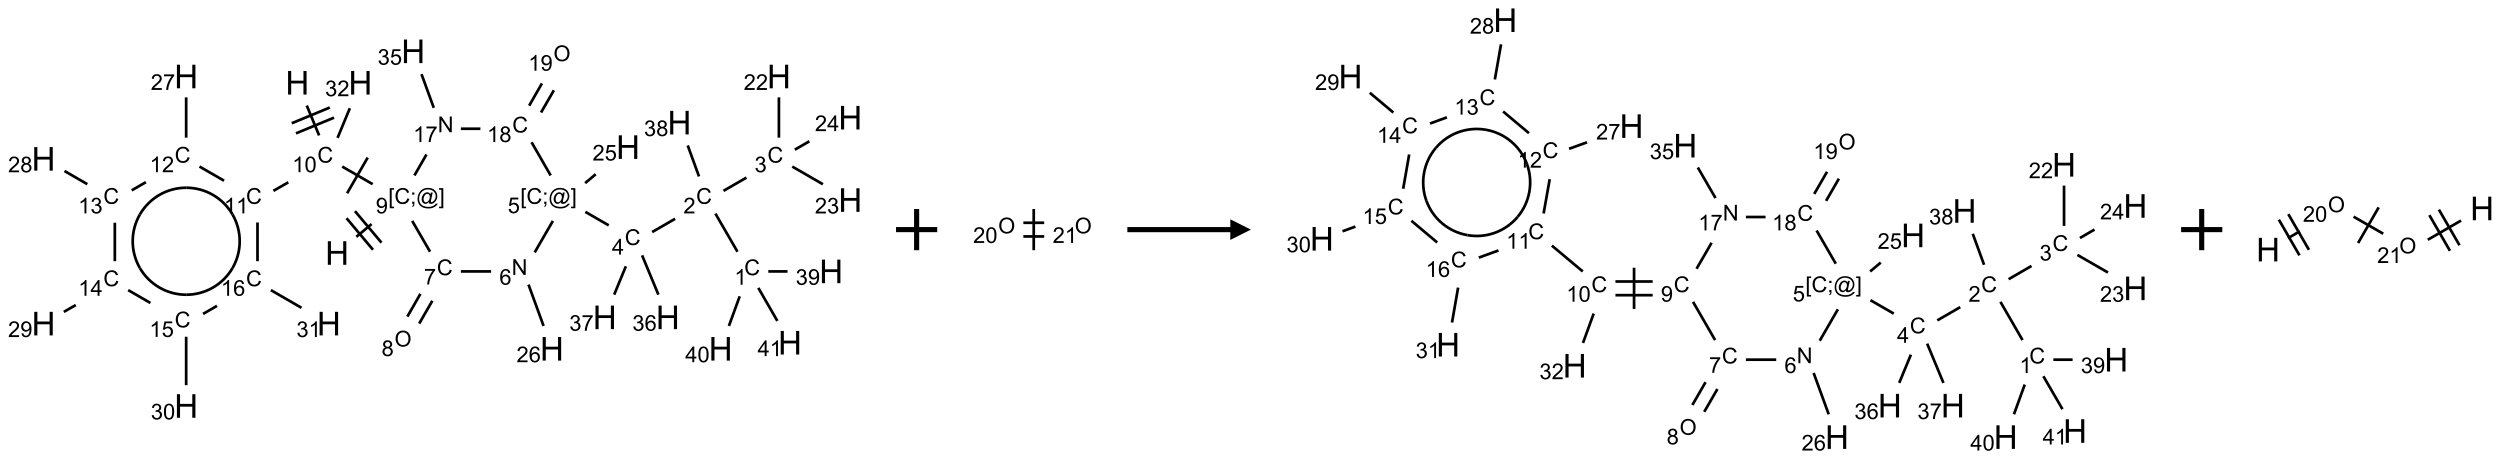 <?xml version="1.0" encoding="UTF-8"?>
<svg xmlns="http://www.w3.org/2000/svg" xmlns:xlink="http://www.w3.org/1999/xlink" width="1214" height="223" viewBox="0 0 1214 223">
<defs>
<g>
<g id="glyph-0-0">
<path d="M 2 0 L 2 -10 L 10 -10 L 10 0 Z M 2.25 -0.25 L 9.75 -0.25 L 9.75 -9.75 L 2.25 -9.75 Z M 2.25 -0.25 "/>
</g>
<g id="glyph-0-1">
<path d="M 1.281 0 L 1.281 -11.453 L 2.797 -11.453 L 2.797 -6.75 L 8.75 -6.75 L 8.75 -11.453 L 10.266 -11.453 L 10.266 0 L 8.75 0 L 8.75 -5.398 L 2.797 -5.398 L 2.797 0 Z M 1.281 0 "/>
</g>
<g id="glyph-1-0">
<path d="M 1.332 0 L 1.332 -6.668 L 6.668 -6.668 L 6.668 0 Z M 1.5 -0.168 L 6.5 -0.168 L 6.5 -6.5 L 1.5 -6.5 Z M 1.5 -0.168 "/>
</g>
<g id="glyph-1-1">
<path d="M 0.723 2.121 L 0.723 -7.637 L 2.793 -7.637 L 2.793 -6.859 L 1.66 -6.859 L 1.66 1.344 L 2.793 1.344 L 2.793 2.121 Z M 0.723 2.121 "/>
</g>
<g id="glyph-1-2">
<path d="M 6.27 -2.676 L 7.281 -2.422 C 7.07 -1.594 6.688 -0.961 6.137 -0.523 C 5.586 -0.086 4.914 0.129 4.121 0.129 C 3.297 0.129 2.629 -0.039 2.113 -0.371 C 1.598 -0.707 1.203 -1.191 0.934 -1.828 C 0.664 -2.465 0.531 -3.145 0.531 -3.875 C 0.531 -4.672 0.684 -5.363 0.988 -5.957 C 1.293 -6.547 1.723 -6.996 2.285 -7.305 C 2.844 -7.613 3.461 -7.766 4.137 -7.766 C 4.898 -7.766 5.543 -7.57 6.062 -7.184 C 6.582 -6.793 6.945 -6.246 7.152 -5.543 L 6.156 -5.309 C 5.98 -5.863 5.723 -6.266 5.387 -6.52 C 5.051 -6.773 4.625 -6.902 4.113 -6.902 C 3.527 -6.902 3.039 -6.762 2.645 -6.48 C 2.25 -6.199 1.973 -5.82 1.812 -5.348 C 1.652 -4.871 1.574 -4.383 1.574 -3.879 C 1.574 -3.23 1.668 -2.664 1.855 -2.18 C 2.047 -1.695 2.34 -1.332 2.738 -1.094 C 3.137 -0.855 3.57 -0.734 4.035 -0.734 C 4.602 -0.734 5.082 -0.898 5.473 -1.223 C 5.867 -1.551 6.133 -2.035 6.27 -2.676 Z M 6.27 -2.676 "/>
</g>
<g id="glyph-1-3">
<path d="M 0.949 -4.465 L 0.949 -5.531 L 2.016 -5.531 L 2.016 -4.465 Z M 0.949 0 L 0.949 -1.066 L 2.016 -1.066 L 2.016 0 C 2.016 0.391 1.945 0.711 1.809 0.949 C 1.668 1.191 1.449 1.379 1.145 1.512 L 0.887 1.109 C 1.082 1.023 1.23 0.895 1.324 0.727 C 1.418 0.559 1.469 0.316 1.48 0 Z M 0.949 0 "/>
</g>
<g id="glyph-1-4">
<path d="M 6.047 -0.848 C 5.82 -0.59 5.57 -0.379 5.289 -0.223 C 5.008 -0.062 4.73 0.016 4.449 0.016 C 4.141 0.016 3.84 -0.074 3.547 -0.254 C 3.254 -0.434 3.02 -0.715 2.836 -1.09 C 2.652 -1.465 2.562 -1.875 2.562 -2.324 C 2.562 -2.875 2.703 -3.43 2.988 -3.98 C 3.27 -4.535 3.621 -4.953 4.043 -5.23 C 4.461 -5.508 4.871 -5.645 5.266 -5.645 C 5.566 -5.645 5.855 -5.566 6.129 -5.41 C 6.402 -5.25 6.641 -5.012 6.84 -4.688 L 7.016 -5.496 L 7.949 -5.496 L 7.199 -2 C 7.094 -1.516 7.043 -1.246 7.043 -1.191 C 7.043 -1.098 7.078 -1.02 7.148 -0.949 C 7.219 -0.883 7.305 -0.848 7.406 -0.848 C 7.59 -0.848 7.832 -0.953 8.129 -1.168 C 8.527 -1.445 8.84 -1.816 9.07 -2.285 C 9.301 -2.75 9.418 -3.234 9.418 -3.73 C 9.418 -4.309 9.27 -4.852 8.973 -5.355 C 8.676 -5.859 8.23 -6.262 7.645 -6.562 C 7.055 -6.863 6.406 -7.016 5.691 -7.016 C 4.879 -7.016 4.137 -6.824 3.465 -6.445 C 2.793 -6.066 2.273 -5.52 1.902 -4.809 C 1.535 -4.098 1.348 -3.34 1.348 -2.527 C 1.348 -1.676 1.535 -0.941 1.902 -0.328 C 2.273 0.285 2.809 0.742 3.508 1.035 C 4.207 1.328 4.984 1.473 5.832 1.473 C 6.742 1.473 7.504 1.32 8.121 1.016 C 8.734 0.711 9.195 0.34 9.5 -0.098 L 10.441 -0.098 C 10.266 0.266 9.961 0.637 9.531 1.016 C 9.102 1.395 8.59 1.695 7.996 1.914 C 7.402 2.133 6.688 2.246 5.848 2.246 C 5.078 2.246 4.367 2.145 3.715 1.949 C 3.066 1.75 2.512 1.453 2.051 1.055 C 1.594 0.656 1.25 0.199 1.016 -0.316 C 0.723 -0.973 0.578 -1.684 0.578 -2.441 C 0.578 -3.289 0.75 -4.098 1.098 -4.863 C 1.523 -5.805 2.125 -6.527 2.902 -7.027 C 3.684 -7.527 4.629 -7.777 5.738 -7.777 C 6.602 -7.777 7.375 -7.602 8.059 -7.246 C 8.746 -6.895 9.285 -6.371 9.684 -5.672 C 10.02 -5.07 10.188 -4.418 10.188 -3.715 C 10.188 -2.707 9.832 -1.812 9.125 -1.031 C 8.492 -0.328 7.801 0.02 7.051 0.02 C 6.812 0.02 6.617 -0.016 6.473 -0.09 C 6.324 -0.16 6.215 -0.266 6.145 -0.402 C 6.102 -0.488 6.066 -0.637 6.047 -0.848 Z M 3.527 -2.262 C 3.527 -1.785 3.641 -1.414 3.863 -1.152 C 4.09 -0.887 4.348 -0.754 4.641 -0.754 C 4.836 -0.754 5.039 -0.812 5.254 -0.93 C 5.469 -1.047 5.676 -1.219 5.871 -1.449 C 6.066 -1.676 6.23 -1.969 6.355 -2.32 C 6.48 -2.672 6.543 -3.027 6.543 -3.379 C 6.543 -3.852 6.426 -4.219 6.191 -4.48 C 5.957 -4.738 5.672 -4.871 5.332 -4.871 C 5.109 -4.871 4.902 -4.812 4.707 -4.699 C 4.512 -4.586 4.32 -4.406 4.137 -4.156 C 3.953 -3.906 3.805 -3.602 3.691 -3.246 C 3.582 -2.887 3.527 -2.559 3.527 -2.262 Z M 3.527 -2.262 "/>
</g>
<g id="glyph-1-5">
<path d="M 2.27 2.121 L 0.203 2.121 L 0.203 1.344 L 1.332 1.344 L 1.332 -6.859 L 0.203 -6.859 L 0.203 -7.637 L 2.27 -7.637 Z M 2.27 2.121 "/>
</g>
<g id="glyph-1-6">
<path d="M 0.582 -1.766 L 1.484 -1.848 C 1.562 -1.426 1.707 -1.117 1.922 -0.926 C 2.137 -0.734 2.414 -0.641 2.75 -0.641 C 3.039 -0.641 3.289 -0.707 3.508 -0.84 C 3.727 -0.973 3.902 -1.148 4.043 -1.367 C 4.18 -1.586 4.297 -1.887 4.391 -2.262 C 4.484 -2.637 4.531 -3.016 4.531 -3.406 C 4.531 -3.449 4.531 -3.512 4.527 -3.594 C 4.34 -3.297 4.082 -3.055 3.758 -2.867 C 3.434 -2.68 3.082 -2.59 2.703 -2.59 C 2.07 -2.59 1.535 -2.816 1.098 -3.277 C 0.66 -3.734 0.441 -4.34 0.441 -5.09 C 0.441 -5.863 0.672 -6.484 1.129 -6.957 C 1.586 -7.43 2.156 -7.668 2.844 -7.668 C 3.34 -7.668 3.793 -7.531 4.207 -7.266 C 4.617 -7 4.93 -6.617 5.145 -6.121 C 5.355 -5.629 5.465 -4.91 5.465 -3.973 C 5.465 -2.996 5.359 -2.223 5.145 -1.645 C 4.934 -1.066 4.617 -0.625 4.199 -0.324 C 3.781 -0.02 3.293 0.129 2.73 0.129 C 2.133 0.129 1.645 -0.035 1.266 -0.367 C 0.887 -0.699 0.66 -1.164 0.582 -1.766 Z M 4.422 -5.137 C 4.422 -5.676 4.277 -6.102 3.992 -6.418 C 3.707 -6.734 3.359 -6.891 2.957 -6.891 C 2.543 -6.891 2.18 -6.719 1.871 -6.379 C 1.562 -6.039 1.406 -5.598 1.406 -5.059 C 1.406 -4.57 1.555 -4.176 1.848 -3.871 C 2.141 -3.566 2.5 -3.418 2.934 -3.418 C 3.367 -3.418 3.723 -3.57 4.004 -3.871 C 4.281 -4.176 4.422 -4.598 4.422 -5.137 Z M 4.422 -5.137 "/>
</g>
<g id="glyph-1-7">
<path d="M 3.973 0 L 3.035 0 L 3.035 -5.973 C 2.809 -5.758 2.516 -5.543 2.148 -5.328 C 1.781 -5.113 1.453 -4.953 1.16 -4.844 L 1.16 -5.75 C 1.684 -5.996 2.145 -6.297 2.535 -6.645 C 2.93 -6.996 3.207 -7.336 3.371 -7.668 L 3.973 -7.668 Z M 3.973 0 "/>
</g>
<g id="glyph-1-8">
<path d="M 0.441 -3.766 C 0.441 -4.668 0.535 -5.395 0.723 -5.945 C 0.906 -6.496 1.184 -6.922 1.551 -7.219 C 1.918 -7.516 2.375 -7.668 2.934 -7.668 C 3.344 -7.668 3.703 -7.586 4.012 -7.418 C 4.32 -7.254 4.574 -7.016 4.777 -6.707 C 4.977 -6.395 5.137 -6.016 5.25 -5.57 C 5.363 -5.125 5.422 -4.523 5.422 -3.766 C 5.422 -2.871 5.328 -2.148 5.145 -1.598 C 4.961 -1.047 4.688 -0.621 4.32 -0.32 C 3.953 -0.02 3.492 0.129 2.934 0.129 C 2.195 0.129 1.617 -0.133 1.199 -0.66 C 0.695 -1.297 0.441 -2.332 0.441 -3.766 Z M 1.406 -3.766 C 1.406 -2.512 1.555 -1.68 1.848 -1.262 C 2.141 -0.848 2.5 -0.641 2.934 -0.641 C 3.363 -0.641 3.727 -0.848 4.02 -1.266 C 4.312 -1.684 4.457 -2.516 4.457 -3.766 C 4.457 -5.023 4.312 -5.859 4.02 -6.27 C 3.727 -6.684 3.359 -6.891 2.922 -6.891 C 2.492 -6.891 2.148 -6.707 1.891 -6.344 C 1.566 -5.879 1.406 -5.02 1.406 -3.766 Z M 1.406 -3.766 "/>
</g>
<g id="glyph-1-9">
<path d="M 5.371 -0.902 L 5.371 0 L 0.324 0 C 0.316 -0.227 0.352 -0.441 0.434 -0.652 C 0.562 -0.996 0.766 -1.332 1.051 -1.668 C 1.332 -2 1.742 -2.387 2.277 -2.824 C 3.105 -3.504 3.668 -4.043 3.957 -4.441 C 4.25 -4.84 4.395 -5.215 4.395 -5.566 C 4.395 -5.938 4.262 -6.254 3.996 -6.508 C 3.73 -6.762 3.387 -6.891 2.957 -6.891 C 2.508 -6.891 2.145 -6.754 1.875 -6.484 C 1.605 -6.215 1.469 -5.84 1.465 -5.359 L 0.5 -5.457 C 0.566 -6.176 0.812 -6.727 1.246 -7.102 C 1.676 -7.477 2.254 -7.668 2.98 -7.668 C 3.711 -7.668 4.293 -7.465 4.719 -7.059 C 5.145 -6.652 5.359 -6.148 5.359 -5.547 C 5.359 -5.242 5.297 -4.941 5.172 -4.645 C 5.047 -4.352 4.84 -4.039 4.551 -3.715 C 4.262 -3.387 3.777 -2.938 3.105 -2.371 C 2.543 -1.898 2.18 -1.578 2.02 -1.41 C 1.859 -1.242 1.73 -1.07 1.625 -0.902 Z M 5.371 -0.902 "/>
</g>
<g id="glyph-1-10">
<path d="M 0.504 -6.637 L 0.504 -7.535 L 5.449 -7.535 L 5.449 -6.809 C 4.961 -6.289 4.48 -5.602 4.004 -4.746 C 3.527 -3.887 3.156 -3.004 2.895 -2.098 C 2.707 -1.461 2.59 -0.762 2.535 0 L 1.574 0 C 1.582 -0.602 1.703 -1.328 1.926 -2.176 C 2.152 -3.027 2.477 -3.848 2.898 -4.637 C 3.32 -5.426 3.77 -6.094 4.246 -6.637 Z M 0.504 -6.637 "/>
</g>
<g id="glyph-1-11">
<path d="M 0.449 -2.016 L 1.387 -2.141 C 1.492 -1.609 1.676 -1.227 1.934 -0.992 C 2.191 -0.758 2.508 -0.641 2.879 -0.641 C 3.32 -0.641 3.695 -0.793 3.996 -1.098 C 4.301 -1.402 4.453 -1.781 4.453 -2.234 C 4.453 -2.664 4.312 -3.02 4.031 -3.301 C 3.75 -3.578 3.391 -3.719 2.957 -3.719 C 2.781 -3.719 2.562 -3.684 2.297 -3.613 L 2.402 -4.438 C 2.465 -4.43 2.516 -4.426 2.551 -4.426 C 2.949 -4.426 3.312 -4.531 3.629 -4.738 C 3.949 -4.949 4.109 -5.27 4.109 -5.703 C 4.109 -6.047 3.992 -6.332 3.762 -6.559 C 3.527 -6.785 3.227 -6.895 2.859 -6.895 C 2.496 -6.895 2.191 -6.781 1.949 -6.551 C 1.707 -6.324 1.547 -5.98 1.48 -5.52 L 0.543 -5.688 C 0.656 -6.316 0.918 -6.805 1.324 -7.148 C 1.73 -7.492 2.234 -7.668 2.84 -7.668 C 3.254 -7.668 3.641 -7.578 3.988 -7.398 C 4.34 -7.219 4.609 -6.977 4.793 -6.668 C 4.98 -6.359 5.074 -6.031 5.074 -5.684 C 5.074 -5.352 4.984 -5.051 4.809 -4.781 C 4.629 -4.512 4.367 -4.297 4.02 -4.137 C 4.473 -4.031 4.824 -3.816 5.074 -3.488 C 5.324 -3.16 5.449 -2.75 5.449 -2.254 C 5.449 -1.59 5.203 -1.023 4.719 -0.559 C 4.234 -0.098 3.617 0.137 2.875 0.137 C 2.203 0.137 1.648 -0.062 1.207 -0.465 C 0.762 -0.863 0.512 -1.379 0.449 -2.016 Z M 0.449 -2.016 "/>
</g>
<g id="glyph-1-12">
<path d="M 1.887 -4.141 C 1.496 -4.281 1.207 -4.484 1.02 -4.75 C 0.832 -5.016 0.738 -5.328 0.738 -5.699 C 0.738 -6.254 0.938 -6.719 1.34 -7.098 C 1.738 -7.477 2.27 -7.668 2.934 -7.668 C 3.598 -7.668 4.137 -7.473 4.543 -7.086 C 4.949 -6.699 5.152 -6.227 5.152 -5.672 C 5.152 -5.316 5.059 -5.008 4.871 -4.746 C 4.688 -4.484 4.406 -4.281 4.027 -4.141 C 4.496 -3.988 4.852 -3.742 5.098 -3.402 C 5.34 -3.062 5.465 -2.656 5.465 -2.184 C 5.465 -1.531 5.234 -0.98 4.77 -0.535 C 4.309 -0.09 3.703 0.129 2.949 0.129 C 2.195 0.129 1.586 -0.094 1.125 -0.539 C 0.664 -0.984 0.434 -1.543 0.434 -2.207 C 0.434 -2.703 0.559 -3.121 0.809 -3.457 C 1.062 -3.793 1.422 -4.02 1.887 -4.141 Z M 1.699 -5.73 C 1.699 -5.367 1.812 -5.074 2.047 -4.844 C 2.281 -4.613 2.582 -4.5 2.953 -4.5 C 3.312 -4.5 3.609 -4.613 3.84 -4.84 C 4.07 -5.066 4.188 -5.348 4.188 -5.676 C 4.188 -6.02 4.07 -6.309 3.832 -6.543 C 3.594 -6.777 3.297 -6.895 2.941 -6.895 C 2.586 -6.895 2.289 -6.781 2.051 -6.551 C 1.816 -6.324 1.699 -6.047 1.699 -5.73 Z M 1.395 -2.203 C 1.395 -1.938 1.461 -1.676 1.586 -1.426 C 1.711 -1.176 1.902 -0.984 2.152 -0.848 C 2.402 -0.711 2.672 -0.641 2.957 -0.641 C 3.406 -0.641 3.777 -0.785 4.066 -1.074 C 4.359 -1.363 4.504 -1.727 4.504 -2.172 C 4.504 -2.625 4.355 -2.996 4.055 -3.293 C 3.754 -3.586 3.379 -3.734 2.926 -3.734 C 2.484 -3.734 2.121 -3.59 1.832 -3.297 C 1.543 -3.004 1.395 -2.641 1.395 -2.203 Z M 1.395 -2.203 "/>
</g>
<g id="glyph-1-13">
<path d="M 3.449 0 L 3.449 -1.828 L 0.137 -1.828 L 0.137 -2.688 L 3.621 -7.637 L 4.387 -7.637 L 4.387 -2.688 L 5.418 -2.688 L 5.418 -1.828 L 4.387 -1.828 L 4.387 0 Z M 3.449 -2.688 L 3.449 -6.129 L 1.059 -2.688 Z M 3.449 -2.688 "/>
</g>
<g id="glyph-1-14">
<path d="M 0.441 -2 L 1.426 -2.082 C 1.5 -1.605 1.668 -1.242 1.934 -1.004 C 2.199 -0.762 2.52 -0.641 2.895 -0.641 C 3.348 -0.641 3.73 -0.812 4.043 -1.152 C 4.355 -1.492 4.512 -1.941 4.512 -2.504 C 4.512 -3.039 4.359 -3.461 4.059 -3.77 C 3.758 -4.078 3.367 -4.234 2.879 -4.234 C 2.578 -4.234 2.305 -4.164 2.062 -4.027 C 1.82 -3.891 1.629 -3.715 1.488 -3.496 L 0.609 -3.609 L 1.348 -7.531 L 5.145 -7.531 L 5.145 -6.637 L 2.098 -6.637 L 1.688 -4.582 C 2.145 -4.902 2.625 -5.062 3.129 -5.062 C 3.797 -5.062 4.359 -4.832 4.816 -4.371 C 5.277 -3.91 5.504 -3.312 5.504 -2.59 C 5.504 -1.898 5.305 -1.301 4.902 -0.797 C 4.41 -0.18 3.742 0.129 2.895 0.129 C 2.199 0.129 1.633 -0.062 1.195 -0.453 C 0.758 -0.844 0.504 -1.359 0.441 -2 Z M 0.441 -2 "/>
</g>
<g id="glyph-1-15">
<path d="M 5.309 -5.766 L 4.375 -5.691 C 4.293 -6.059 4.172 -6.328 4.02 -6.496 C 3.766 -6.762 3.453 -6.895 3.082 -6.895 C 2.785 -6.895 2.523 -6.812 2.297 -6.645 C 2 -6.43 1.77 -6.117 1.598 -5.703 C 1.43 -5.289 1.34 -4.703 1.332 -3.938 C 1.559 -4.281 1.836 -4.535 2.16 -4.703 C 2.488 -4.871 2.828 -4.953 3.188 -4.953 C 3.812 -4.953 4.344 -4.723 4.785 -4.262 C 5.223 -3.801 5.441 -3.207 5.441 -2.48 C 5.441 -2 5.34 -1.555 5.133 -1.145 C 4.926 -0.73 4.641 -0.418 4.281 -0.199 C 3.922 0.02 3.512 0.129 3.051 0.129 C 2.27 0.129 1.633 -0.156 1.141 -0.73 C 0.648 -1.305 0.402 -2.254 0.402 -3.574 C 0.402 -5.051 0.672 -6.121 1.219 -6.793 C 1.695 -7.375 2.336 -7.668 3.141 -7.668 C 3.742 -7.668 4.234 -7.5 4.617 -7.16 C 5 -6.824 5.23 -6.359 5.309 -5.766 Z M 1.48 -2.473 C 1.48 -2.152 1.547 -1.844 1.684 -1.547 C 1.82 -1.25 2.016 -1.027 2.262 -0.871 C 2.508 -0.719 2.766 -0.641 3.035 -0.641 C 3.434 -0.641 3.773 -0.801 4.059 -1.121 C 4.344 -1.441 4.484 -1.875 4.484 -2.422 C 4.484 -2.949 4.344 -3.367 4.062 -3.668 C 3.781 -3.973 3.426 -4.125 3 -4.125 C 2.578 -4.125 2.219 -3.973 1.922 -3.668 C 1.625 -3.363 1.48 -2.969 1.48 -2.473 Z M 1.48 -2.473 "/>
</g>
<g id="glyph-1-16">
<path d="M 0.516 -3.719 C 0.516 -4.984 0.855 -5.977 1.535 -6.695 C 2.215 -7.414 3.094 -7.77 4.172 -7.77 C 4.875 -7.77 5.512 -7.602 6.078 -7.266 C 6.645 -6.93 7.074 -6.461 7.371 -5.855 C 7.668 -5.254 7.816 -4.57 7.816 -3.809 C 7.816 -3.035 7.66 -2.34 7.348 -1.73 C 7.035 -1.117 6.594 -0.656 6.02 -0.34 C 5.449 -0.027 4.828 0.129 4.168 0.129 C 3.449 0.129 2.805 -0.043 2.238 -0.391 C 1.672 -0.738 1.246 -1.211 0.953 -1.812 C 0.66 -2.414 0.516 -3.047 0.516 -3.719 Z M 1.559 -3.703 C 1.559 -2.781 1.805 -2.059 2.301 -1.527 C 2.793 -1 3.414 -0.734 4.16 -0.734 C 4.922 -0.734 5.547 -1 6.039 -1.535 C 6.531 -2.07 6.777 -2.828 6.777 -3.812 C 6.777 -4.434 6.672 -4.977 6.461 -5.441 C 6.25 -5.902 5.945 -6.262 5.539 -6.52 C 5.133 -6.773 4.68 -6.902 4.176 -6.902 C 3.461 -6.902 2.848 -6.656 2.332 -6.164 C 1.816 -5.672 1.559 -4.852 1.559 -3.703 Z M 1.559 -3.703 "/>
</g>
<g id="glyph-1-17">
<path d="M 0.812 0 L 0.812 -7.637 L 1.848 -7.637 L 5.859 -1.641 L 5.859 -7.637 L 6.828 -7.637 L 6.828 0 L 5.793 0 L 1.781 -6 L 1.781 0 Z M 0.812 0 "/>
</g>
</g>
</defs>
<path fill="none" stroke-width="0.033" stroke-linecap="butt" stroke-linejoin="miter" stroke="rgb(0%, 0%, 0%)" stroke-opacity="1" stroke-miterlimit="10" d="M 3.798 2.252 L 3.983 2.097 " transform="matrix(40, 0, 0, 40, 21.121, 24.92)"/>
<path fill="none" stroke-width="0.033" stroke-linecap="butt" stroke-linejoin="miter" stroke="rgb(0%, 0%, 0%)" stroke-opacity="1" stroke-miterlimit="10" d="M 4.103 2.323 L 3.781 1.94 " transform="matrix(40, 0, 0, 40, 21.121, 24.92)"/>
<path fill="none" stroke-width="0.033" stroke-linecap="butt" stroke-linejoin="miter" stroke="rgb(0%, 0%, 0%)" stroke-opacity="1" stroke-miterlimit="10" d="M 4 2.409 L 3.679 2.026 " transform="matrix(40, 0, 0, 40, 21.121, 24.92)"/>
<path fill="none" stroke-width="0.033" stroke-linecap="butt" stroke-linejoin="miter" stroke="rgb(0%, 0%, 0%)" stroke-opacity="1" stroke-miterlimit="10" d="M 3.996 1.613 L 3.626 1.399 " transform="matrix(40, 0, 0, 40, 21.121, 24.92)"/>
<path fill="none" stroke-width="0.033" stroke-linecap="butt" stroke-linejoin="miter" stroke="rgb(0%, 0%, 0%)" stroke-opacity="1" stroke-miterlimit="10" d="M 3.936 1.29 L 3.686 1.723 " transform="matrix(40, 0, 0, 40, 21.121, 24.92)"/>
<path fill="none" stroke-width="0.033" stroke-linecap="butt" stroke-linejoin="miter" stroke="rgb(0%, 0%, 0%)" stroke-opacity="1" stroke-miterlimit="10" d="M 3.346 1.021 L 3.196 0.658 " transform="matrix(40, 0, 0, 40, 21.121, 24.92)"/>
<path fill="none" stroke-width="0.033" stroke-linecap="butt" stroke-linejoin="miter" stroke="rgb(0%, 0%, 0%)" stroke-opacity="1" stroke-miterlimit="10" d="M 3.476 0.682 L 3.014 0.873 " transform="matrix(40, 0, 0, 40, 21.121, 24.92)"/>
<path fill="none" stroke-width="0.033" stroke-linecap="butt" stroke-linejoin="miter" stroke="rgb(0%, 0%, 0%)" stroke-opacity="1" stroke-miterlimit="10" d="M 3.527 0.805 L 3.065 0.996 " transform="matrix(40, 0, 0, 40, 21.121, 24.92)"/>
<path fill="none" stroke-width="0.033" stroke-linecap="butt" stroke-linejoin="miter" stroke="rgb(0%, 0%, 0%)" stroke-opacity="1" stroke-miterlimit="10" d="M 2.972 1.59 L 2.791 1.694 " transform="matrix(40, 0, 0, 40, 21.121, 24.92)"/>
<path fill="none" stroke-width="0.033" stroke-linecap="butt" stroke-linejoin="miter" stroke="rgb(0%, 0%, 0%)" stroke-opacity="1" stroke-miterlimit="10" d="M 2.192 1.571 L 1.894 1.399 " transform="matrix(40, 0, 0, 40, 21.121, 24.92)"/>
<path fill="none" stroke-width="0.033" stroke-linecap="butt" stroke-linejoin="miter" stroke="rgb(0%, 0%, 0%)" stroke-opacity="1" stroke-miterlimit="10" d="M 1.732 1.048 L 1.732 0.559 " transform="matrix(40, 0, 0, 40, 21.121, 24.92)"/>
<path fill="none" stroke-width="0.033" stroke-linecap="butt" stroke-linejoin="miter" stroke="rgb(0%, 0%, 0%)" stroke-opacity="1" stroke-miterlimit="10" d="M 1.243 1.588 L 1.071 1.688 " transform="matrix(40, 0, 0, 40, 21.121, 24.92)"/>
<path fill="none" stroke-width="0.033" stroke-linecap="butt" stroke-linejoin="miter" stroke="rgb(0%, 0%, 0%)" stroke-opacity="1" stroke-miterlimit="10" d="M 0.532 1.613 L 0.255 1.453 " transform="matrix(40, 0, 0, 40, 21.121, 24.92)"/>
<path fill="none" stroke-width="0.033" stroke-linecap="butt" stroke-linejoin="miter" stroke="rgb(0%, 0%, 0%)" stroke-opacity="1" stroke-miterlimit="10" d="M 0.866 2.081 L 0.866 2.548 " transform="matrix(40, 0, 0, 40, 21.121, 24.92)"/>
<path fill="none" stroke-width="0.033" stroke-linecap="butt" stroke-linejoin="miter" stroke="rgb(0%, 0%, 0%)" stroke-opacity="1" stroke-miterlimit="10" d="M 0.392 3.08 L 0.247 3.163 " transform="matrix(40, 0, 0, 40, 21.121, 24.92)"/>
<path fill="none" stroke-width="0.033" stroke-linecap="butt" stroke-linejoin="miter" stroke="rgb(0%, 0%, 0%)" stroke-opacity="1" stroke-miterlimit="10" d="M 1.028 2.899 L 1.298 3.055 " transform="matrix(40, 0, 0, 40, 21.121, 24.92)"/>
<path fill="none" stroke-width="0.033" stroke-linecap="butt" stroke-linejoin="miter" stroke="rgb(0%, 0%, 0%)" stroke-opacity="1" stroke-miterlimit="10" d="M 1.732 3.465 L 1.732 4.053 " transform="matrix(40, 0, 0, 40, 21.121, 24.92)"/>
<path fill="none" stroke-width="0.033" stroke-linecap="butt" stroke-linejoin="miter" stroke="rgb(0%, 0%, 0%)" stroke-opacity="1" stroke-miterlimit="10" d="M 1.937 3.188 L 2.106 3.09 " transform="matrix(40, 0, 0, 40, 21.121, 24.92)"/>
<path fill="none" stroke-width="0.033" stroke-linecap="butt" stroke-linejoin="miter" stroke="rgb(0%, 0%, 0%)" stroke-opacity="1" stroke-miterlimit="10" d="M 2.598 2.548 L 2.598 2.078 " transform="matrix(40, 0, 0, 40, 21.121, 24.92)"/>
<path fill="none" stroke-width="0.033" stroke-linecap="butt" stroke-linejoin="miter" stroke="rgb(0%, 0%, 0%)" stroke-opacity="1" stroke-miterlimit="10" d="M 2.76 2.899 L 3.132 3.114 " transform="matrix(40, 0, 0, 40, 21.121, 24.92)"/>
<path fill="none" stroke-width="0.033" stroke-linecap="butt" stroke-linejoin="miter" stroke="rgb(0%, 0%, 0%)" stroke-opacity="1" stroke-miterlimit="10" d="M 3.57 1.051 L 3.719 0.691 " transform="matrix(40, 0, 0, 40, 21.121, 24.92)"/>
<path fill="none" stroke-width="0.033" stroke-linecap="butt" stroke-linejoin="miter" stroke="rgb(0%, 0%, 0%)" stroke-opacity="1" stroke-miterlimit="10" d="M 4.476 2.059 L 4.693 2.433 " transform="matrix(40, 0, 0, 40, 21.121, 24.92)"/>
<path fill="none" stroke-width="0.033" stroke-linecap="butt" stroke-linejoin="miter" stroke="rgb(0%, 0%, 0%)" stroke-opacity="1" stroke-miterlimit="10" d="M 4.576 2.944 L 4.417 3.221 " transform="matrix(40, 0, 0, 40, 21.121, 24.92)"/>
<path fill="none" stroke-width="0.033" stroke-linecap="butt" stroke-linejoin="miter" stroke="rgb(0%, 0%, 0%)" stroke-opacity="1" stroke-miterlimit="10" d="M 4.721 3.028 L 4.561 3.305 " transform="matrix(40, 0, 0, 40, 21.121, 24.92)"/>
<path fill="none" stroke-width="0.033" stroke-linecap="butt" stroke-linejoin="miter" stroke="rgb(0%, 0%, 0%)" stroke-opacity="1" stroke-miterlimit="10" d="M 5.067 2.672 L 5.434 2.672 " transform="matrix(40, 0, 0, 40, 21.121, 24.92)"/>
<path fill="none" stroke-width="0.033" stroke-linecap="butt" stroke-linejoin="miter" stroke="rgb(0%, 0%, 0%)" stroke-opacity="1" stroke-miterlimit="10" d="M 5.888 2.832 L 6.071 3.334 " transform="matrix(40, 0, 0, 40, 21.121, 24.92)"/>
<path fill="none" stroke-width="0.033" stroke-linecap="butt" stroke-linejoin="miter" stroke="rgb(0%, 0%, 0%)" stroke-opacity="1" stroke-miterlimit="10" d="M 5.963 2.441 L 6.184 2.059 " transform="matrix(40, 0, 0, 40, 21.121, 24.92)"/>
<path fill="none" stroke-width="0.033" stroke-linecap="butt" stroke-linejoin="miter" stroke="rgb(0%, 0%, 0%)" stroke-opacity="1" stroke-miterlimit="10" d="M 6.578 1.949 L 6.862 2.113 " transform="matrix(40, 0, 0, 40, 21.121, 24.92)"/>
<path fill="none" stroke-width="0.033" stroke-linecap="butt" stroke-linejoin="miter" stroke="rgb(0%, 0%, 0%)" stroke-opacity="1" stroke-miterlimit="10" d="M 7.389 2.194 L 7.668 2.033 " transform="matrix(40, 0, 0, 40, 21.121, 24.92)"/>
<path fill="none" stroke-width="0.033" stroke-linecap="butt" stroke-linejoin="miter" stroke="rgb(0%, 0%, 0%)" stroke-opacity="1" stroke-miterlimit="10" d="M 8.157 1.97 L 8.425 2.433 " transform="matrix(40, 0, 0, 40, 21.121, 24.92)"/>
<path fill="none" stroke-width="0.033" stroke-linecap="butt" stroke-linejoin="miter" stroke="rgb(0%, 0%, 0%)" stroke-opacity="1" stroke-miterlimit="10" d="M 8.799 2.672 L 9.033 2.672 " transform="matrix(40, 0, 0, 40, 21.121, 24.92)"/>
<path fill="none" stroke-width="0.033" stroke-linecap="butt" stroke-linejoin="miter" stroke="rgb(0%, 0%, 0%)" stroke-opacity="1" stroke-miterlimit="10" d="M 8.452 2.974 L 8.321 3.334 " transform="matrix(40, 0, 0, 40, 21.121, 24.92)"/>
<path fill="none" stroke-width="0.033" stroke-linecap="butt" stroke-linejoin="miter" stroke="rgb(0%, 0%, 0%)" stroke-opacity="1" stroke-miterlimit="10" d="M 8.678 2.872 L 8.909 3.273 " transform="matrix(40, 0, 0, 40, 21.121, 24.92)"/>
<path fill="none" stroke-width="0.033" stroke-linecap="butt" stroke-linejoin="miter" stroke="rgb(0%, 0%, 0%)" stroke-opacity="1" stroke-miterlimit="10" d="M 8.255 1.694 L 8.534 1.533 " transform="matrix(40, 0, 0, 40, 21.121, 24.92)"/>
<path fill="none" stroke-width="0.033" stroke-linecap="butt" stroke-linejoin="miter" stroke="rgb(0%, 0%, 0%)" stroke-opacity="1" stroke-miterlimit="10" d="M 8.928 1.048 L 8.928 0.559 " transform="matrix(40, 0, 0, 40, 21.121, 24.92)"/>
<path fill="none" stroke-width="0.033" stroke-linecap="butt" stroke-linejoin="miter" stroke="rgb(0%, 0%, 0%)" stroke-opacity="1" stroke-miterlimit="10" d="M 9.09 1.399 L 9.462 1.614 " transform="matrix(40, 0, 0, 40, 21.121, 24.92)"/>
<path fill="none" stroke-width="0.033" stroke-linecap="butt" stroke-linejoin="miter" stroke="rgb(0%, 0%, 0%)" stroke-opacity="1" stroke-miterlimit="10" d="M 9.121 1.194 L 9.298 1.092 " transform="matrix(40, 0, 0, 40, 21.121, 24.92)"/>
<path fill="none" stroke-width="0.033" stroke-linecap="butt" stroke-linejoin="miter" stroke="rgb(0%, 0%, 0%)" stroke-opacity="1" stroke-miterlimit="10" d="M 7.958 1.519 L 7.821 1.143 " transform="matrix(40, 0, 0, 40, 21.121, 24.92)"/>
<path fill="none" stroke-width="0.033" stroke-linecap="butt" stroke-linejoin="miter" stroke="rgb(0%, 0%, 0%)" stroke-opacity="1" stroke-miterlimit="10" d="M 7.267 2.477 L 7.465 2.954 " transform="matrix(40, 0, 0, 40, 21.121, 24.92)"/>
<path fill="none" stroke-width="0.033" stroke-linecap="butt" stroke-linejoin="miter" stroke="rgb(0%, 0%, 0%)" stroke-opacity="1" stroke-miterlimit="10" d="M 7.07 2.61 L 6.928 2.954 " transform="matrix(40, 0, 0, 40, 21.121, 24.92)"/>
<path fill="none" stroke-width="0.033" stroke-linecap="butt" stroke-linejoin="miter" stroke="rgb(0%, 0%, 0%)" stroke-opacity="1" stroke-miterlimit="10" d="M 6.575 1.6 L 6.704 1.492 " transform="matrix(40, 0, 0, 40, 21.121, 24.92)"/>
<path fill="none" stroke-width="0.033" stroke-linecap="butt" stroke-linejoin="miter" stroke="rgb(0%, 0%, 0%)" stroke-opacity="1" stroke-miterlimit="10" d="M 6.157 1.507 L 5.925 1.104 " transform="matrix(40, 0, 0, 40, 21.121, 24.92)"/>
<path fill="none" stroke-width="0.033" stroke-linecap="butt" stroke-linejoin="miter" stroke="rgb(0%, 0%, 0%)" stroke-opacity="1" stroke-miterlimit="10" d="M 6.04 0.743 L 6.196 0.473 " transform="matrix(40, 0, 0, 40, 21.121, 24.92)"/>
<path fill="none" stroke-width="0.033" stroke-linecap="butt" stroke-linejoin="miter" stroke="rgb(0%, 0%, 0%)" stroke-opacity="1" stroke-miterlimit="10" d="M 5.896 0.66 L 6.051 0.39 " transform="matrix(40, 0, 0, 40, 21.121, 24.92)"/>
<path fill="none" stroke-width="0.033" stroke-linecap="butt" stroke-linejoin="miter" stroke="rgb(0%, 0%, 0%)" stroke-opacity="1" stroke-miterlimit="10" d="M 5.304 0.94 L 5.067 0.94 " transform="matrix(40, 0, 0, 40, 21.121, 24.92)"/>
<path fill="none" stroke-width="0.033" stroke-linecap="butt" stroke-linejoin="miter" stroke="rgb(0%, 0%, 0%)" stroke-opacity="1" stroke-miterlimit="10" d="M 4.649 1.253 L 4.503 1.507 " transform="matrix(40, 0, 0, 40, 21.121, 24.92)"/>
<path fill="none" stroke-width="0.033" stroke-linecap="butt" stroke-linejoin="miter" stroke="rgb(0%, 0%, 0%)" stroke-opacity="1" stroke-miterlimit="10" d="M 4.738 0.686 L 4.589 0.277 " transform="matrix(40, 0, 0, 40, 21.121, 24.92)"/>
<path fill="none" stroke-width="0.033" stroke-linecap="butt" stroke-linejoin="miter" stroke="rgb(0%, 0%, 0%)" stroke-opacity="1" stroke-miterlimit="10" d="M 1.732 1.656 C 1.964 1.656 2.179 1.78 2.295 1.981 " transform="matrix(40, 0, 0, 40, 21.121, 24.92)"/>
<path fill="none" stroke-width="0.033" stroke-linecap="butt" stroke-linejoin="miter" stroke="rgb(0%, 0%, 0%)" stroke-opacity="1" stroke-miterlimit="10" d="M 1.17 1.981 C 1.286 1.78 1.5 1.656 1.732 1.656 " transform="matrix(40, 0, 0, 40, 21.121, 24.92)"/>
<path fill="none" stroke-width="0.033" stroke-linecap="butt" stroke-linejoin="miter" stroke="rgb(0%, 0%, 0%)" stroke-opacity="1" stroke-miterlimit="10" d="M 1.17 2.631 C 1.054 2.43 1.054 2.182 1.17 1.981 " transform="matrix(40, 0, 0, 40, 21.121, 24.92)"/>
<path fill="none" stroke-width="0.033" stroke-linecap="butt" stroke-linejoin="miter" stroke="rgb(0%, 0%, 0%)" stroke-opacity="1" stroke-miterlimit="10" d="M 1.732 2.955 C 1.5 2.955 1.286 2.831 1.17 2.631 " transform="matrix(40, 0, 0, 40, 21.121, 24.92)"/>
<path fill="none" stroke-width="0.033" stroke-linecap="butt" stroke-linejoin="miter" stroke="rgb(0%, 0%, 0%)" stroke-opacity="1" stroke-miterlimit="10" d="M 2.295 2.631 C 2.179 2.831 1.964 2.955 1.732 2.955 " transform="matrix(40, 0, 0, 40, 21.121, 24.92)"/>
<path fill="none" stroke-width="0.033" stroke-linecap="butt" stroke-linejoin="miter" stroke="rgb(0%, 0%, 0%)" stroke-opacity="1" stroke-miterlimit="10" d="M 2.295 1.981 C 2.411 2.182 2.411 2.43 2.295 2.631 " transform="matrix(40, 0, 0, 40, 21.121, 24.92)"/>
<g fill="rgb(0%, 0%, 0%)" fill-opacity="1">
<use xlink:href="#glyph-0-1" x="157.91" y="128.586"/>
</g>
<g fill="rgb(0%, 0%, 0%)" fill-opacity="1">
<use xlink:href="#glyph-1-1" x="188.539" y="99"/>
<use xlink:href="#glyph-1-2" x="191.503" y="99"/>
<use xlink:href="#glyph-1-3" x="199.206" y="99"/>
<use xlink:href="#glyph-1-4" x="202.169" y="99"/>
<use xlink:href="#glyph-1-5" x="212.997" y="99"/>
</g>
<g fill="rgb(0%, 0%, 0%)" fill-opacity="1">
<use xlink:href="#glyph-1-6" x="182.465" y="103.629"/>
</g>
<g fill="rgb(0%, 0%, 0%)" fill-opacity="1">
<use xlink:href="#glyph-1-2" x="154.094" y="78.992"/>
</g>
<g fill="rgb(0%, 0%, 0%)" fill-opacity="1">
<use xlink:href="#glyph-1-7" x="141.934" y="83.629"/>
<use xlink:href="#glyph-1-8" x="147.866" y="83.629"/>
</g>
<g fill="rgb(0%, 0%, 0%)" fill-opacity="1">
<use xlink:href="#glyph-0-1" x="138.605" y="45.922"/>
</g>
<g fill="rgb(0%, 0%, 0%)" fill-opacity="1">
<use xlink:href="#glyph-1-2" x="119.453" y="98.992"/>
</g>
<g fill="rgb(0%, 0%, 0%)" fill-opacity="1">
<use xlink:href="#glyph-1-7" x="108.742" y="103.629"/>
<use xlink:href="#glyph-1-7" x="114.674" y="103.629"/>
</g>
<g fill="rgb(0%, 0%, 0%)" fill-opacity="1">
<use xlink:href="#glyph-1-2" x="84.809" y="78.992"/>
</g>
<g fill="rgb(0%, 0%, 0%)" fill-opacity="1">
<use xlink:href="#glyph-1-7" x="72.703" y="83.629"/>
<use xlink:href="#glyph-1-9" x="78.635" y="83.629"/>
</g>
<g fill="rgb(0%, 0%, 0%)" fill-opacity="1">
<use xlink:href="#glyph-0-1" x="84.629" y="42.875"/>
</g>
<g fill="rgb(0%, 0%, 0%)" fill-opacity="1">
<use xlink:href="#glyph-1-9" x="73.199" y="43.668"/>
<use xlink:href="#glyph-1-10" x="79.132" y="43.668"/>
</g>
<g fill="rgb(0%, 0%, 0%)" fill-opacity="1">
<use xlink:href="#glyph-1-2" x="50.168" y="98.992"/>
</g>
<g fill="rgb(0%, 0%, 0%)" fill-opacity="1">
<use xlink:href="#glyph-1-7" x="37.984" y="103.629"/>
<use xlink:href="#glyph-1-11" x="43.917" y="103.629"/>
</g>
<g fill="rgb(0%, 0%, 0%)" fill-opacity="1">
<use xlink:href="#glyph-0-1" x="15.348" y="82.875"/>
</g>
<g fill="rgb(0%, 0%, 0%)" fill-opacity="1">
<use xlink:href="#glyph-1-9" x="3.902" y="83.668"/>
<use xlink:href="#glyph-1-12" x="9.835" y="83.668"/>
</g>
<g fill="rgb(0%, 0%, 0%)" fill-opacity="1">
<use xlink:href="#glyph-1-2" x="50.168" y="138.992"/>
</g>
<g fill="rgb(0%, 0%, 0%)" fill-opacity="1">
<use xlink:href="#glyph-1-7" x="38.016" y="143.629"/>
<use xlink:href="#glyph-1-13" x="43.948" y="143.629"/>
</g>
<g fill="rgb(0%, 0%, 0%)" fill-opacity="1">
<use xlink:href="#glyph-0-1" x="15.348" y="162.875"/>
</g>
<g fill="rgb(0%, 0%, 0%)" fill-opacity="1">
<use xlink:href="#glyph-1-9" x="3.902" y="163.668"/>
<use xlink:href="#glyph-1-6" x="9.835" y="163.668"/>
</g>
<g fill="rgb(0%, 0%, 0%)" fill-opacity="1">
<use xlink:href="#glyph-1-2" x="84.809" y="158.992"/>
</g>
<g fill="rgb(0%, 0%, 0%)" fill-opacity="1">
<use xlink:href="#glyph-1-7" x="72.566" y="163.629"/>
<use xlink:href="#glyph-1-14" x="78.499" y="163.629"/>
</g>
<g fill="rgb(0%, 0%, 0%)" fill-opacity="1">
<use xlink:href="#glyph-0-1" x="84.629" y="202.875"/>
</g>
<g fill="rgb(0%, 0%, 0%)" fill-opacity="1">
<use xlink:href="#glyph-1-11" x="73.223" y="203.668"/>
<use xlink:href="#glyph-1-8" x="79.155" y="203.668"/>
</g>
<g fill="rgb(0%, 0%, 0%)" fill-opacity="1">
<use xlink:href="#glyph-1-2" x="119.453" y="138.992"/>
</g>
<g fill="rgb(0%, 0%, 0%)" fill-opacity="1">
<use xlink:href="#glyph-1-7" x="107.273" y="143.629"/>
<use xlink:href="#glyph-1-15" x="113.206" y="143.629"/>
</g>
<g fill="rgb(0%, 0%, 0%)" fill-opacity="1">
<use xlink:href="#glyph-0-1" x="153.914" y="162.875"/>
</g>
<g fill="rgb(0%, 0%, 0%)" fill-opacity="1">
<use xlink:href="#glyph-1-11" x="143.953" y="163.668"/>
<use xlink:href="#glyph-1-7" x="149.885" y="163.668"/>
</g>
<g fill="rgb(0%, 0%, 0%)" fill-opacity="1">
<use xlink:href="#glyph-0-1" x="169.219" y="45.922"/>
</g>
<g fill="rgb(0%, 0%, 0%)" fill-opacity="1">
<use xlink:href="#glyph-1-11" x="157.863" y="46.715"/>
<use xlink:href="#glyph-1-9" x="163.796" y="46.715"/>
</g>
<g fill="rgb(0%, 0%, 0%)" fill-opacity="1">
<use xlink:href="#glyph-1-2" x="212.109" y="133.633"/>
</g>
<g fill="rgb(0%, 0%, 0%)" fill-opacity="1">
<use xlink:href="#glyph-1-10" x="205.855" y="138.141"/>
</g>
<g fill="rgb(0%, 0%, 0%)" fill-opacity="1">
<use xlink:href="#glyph-1-16" x="191.57" y="168.281"/>
</g>
<g fill="rgb(0%, 0%, 0%)" fill-opacity="1">
<use xlink:href="#glyph-1-12" x="185.289" y="172.91"/>
</g>
<g fill="rgb(0%, 0%, 0%)" fill-opacity="1">
<use xlink:href="#glyph-1-17" x="248.453" y="133.5"/>
</g>
<g fill="rgb(0%, 0%, 0%)" fill-opacity="1">
<use xlink:href="#glyph-1-15" x="242.488" y="138.27"/>
</g>
<g fill="rgb(0%, 0%, 0%)" fill-opacity="1">
<use xlink:href="#glyph-0-1" x="262.234" y="175.105"/>
</g>
<g fill="rgb(0%, 0%, 0%)" fill-opacity="1">
<use xlink:href="#glyph-1-9" x="250.809" y="175.898"/>
<use xlink:href="#glyph-1-15" x="256.741" y="175.898"/>
</g>
<g fill="rgb(0%, 0%, 0%)" fill-opacity="1">
<use xlink:href="#glyph-1-1" x="252.656" y="99"/>
<use xlink:href="#glyph-1-2" x="255.62" y="99"/>
<use xlink:href="#glyph-1-3" x="263.323" y="99"/>
<use xlink:href="#glyph-1-4" x="266.286" y="99"/>
<use xlink:href="#glyph-1-5" x="277.115" y="99"/>
</g>
<g fill="rgb(0%, 0%, 0%)" fill-opacity="1">
<use xlink:href="#glyph-1-14" x="246.543" y="103.496"/>
</g>
<g fill="rgb(0%, 0%, 0%)" fill-opacity="1">
<use xlink:href="#glyph-1-2" x="303.375" y="118.992"/>
</g>
<g fill="rgb(0%, 0%, 0%)" fill-opacity="1">
<use xlink:href="#glyph-1-13" x="297.156" y="123.598"/>
</g>
<g fill="rgb(0%, 0%, 0%)" fill-opacity="1">
<use xlink:href="#glyph-1-2" x="338.016" y="98.992"/>
</g>
<g fill="rgb(0%, 0%, 0%)" fill-opacity="1">
<use xlink:href="#glyph-1-9" x="331.844" y="103.629"/>
</g>
<g fill="rgb(0%, 0%, 0%)" fill-opacity="1">
<use xlink:href="#glyph-1-2" x="361.391" y="133.633"/>
</g>
<g fill="rgb(0%, 0%, 0%)" fill-opacity="1">
<use xlink:href="#glyph-1-7" x="356.613" y="138.27"/>
</g>
<g fill="rgb(0%, 0%, 0%)" fill-opacity="1">
<use xlink:href="#glyph-0-1" x="397.836" y="137.516"/>
</g>
<g fill="rgb(0%, 0%, 0%)" fill-opacity="1">
<use xlink:href="#glyph-1-11" x="386.387" y="138.309"/>
<use xlink:href="#glyph-1-6" x="392.319" y="138.309"/>
</g>
<g fill="rgb(0%, 0%, 0%)" fill-opacity="1">
<use xlink:href="#glyph-0-1" x="344.156" y="175.105"/>
</g>
<g fill="rgb(0%, 0%, 0%)" fill-opacity="1">
<use xlink:href="#glyph-1-13" x="332.746" y="175.898"/>
<use xlink:href="#glyph-1-8" x="338.678" y="175.898"/>
</g>
<g fill="rgb(0%, 0%, 0%)" fill-opacity="1">
<use xlink:href="#glyph-0-1" x="377.836" y="172.16"/>
</g>
<g fill="rgb(0%, 0%, 0%)" fill-opacity="1">
<use xlink:href="#glyph-1-13" x="367.875" y="172.949"/>
<use xlink:href="#glyph-1-7" x="373.807" y="172.949"/>
</g>
<g fill="rgb(0%, 0%, 0%)" fill-opacity="1">
<use xlink:href="#glyph-1-2" x="372.656" y="78.992"/>
</g>
<g fill="rgb(0%, 0%, 0%)" fill-opacity="1">
<use xlink:href="#glyph-1-11" x="366.406" y="83.629"/>
</g>
<g fill="rgb(0%, 0%, 0%)" fill-opacity="1">
<use xlink:href="#glyph-0-1" x="372.477" y="42.875"/>
</g>
<g fill="rgb(0%, 0%, 0%)" fill-opacity="1">
<use xlink:href="#glyph-1-9" x="361.121" y="43.668"/>
<use xlink:href="#glyph-1-9" x="367.053" y="43.668"/>
</g>
<g fill="rgb(0%, 0%, 0%)" fill-opacity="1">
<use xlink:href="#glyph-0-1" x="407.117" y="102.875"/>
</g>
<g fill="rgb(0%, 0%, 0%)" fill-opacity="1">
<use xlink:href="#glyph-1-9" x="395.688" y="103.668"/>
<use xlink:href="#glyph-1-11" x="401.62" y="103.668"/>
</g>
<g fill="rgb(0%, 0%, 0%)" fill-opacity="1">
<use xlink:href="#glyph-0-1" x="407.117" y="62.875"/>
</g>
<g fill="rgb(0%, 0%, 0%)" fill-opacity="1">
<use xlink:href="#glyph-1-9" x="395.719" y="63.668"/>
<use xlink:href="#glyph-1-13" x="401.651" y="63.668"/>
</g>
<g fill="rgb(0%, 0%, 0%)" fill-opacity="1">
<use xlink:href="#glyph-0-1" x="324.156" y="65.289"/>
</g>
<g fill="rgb(0%, 0%, 0%)" fill-opacity="1">
<use xlink:href="#glyph-1-11" x="312.707" y="66.082"/>
<use xlink:href="#glyph-1-12" x="318.639" y="66.082"/>
</g>
<g fill="rgb(0%, 0%, 0%)" fill-opacity="1">
<use xlink:href="#glyph-0-1" x="318.504" y="159.832"/>
</g>
<g fill="rgb(0%, 0%, 0%)" fill-opacity="1">
<use xlink:href="#glyph-1-11" x="307.074" y="160.625"/>
<use xlink:href="#glyph-1-15" x="313.007" y="160.625"/>
</g>
<g fill="rgb(0%, 0%, 0%)" fill-opacity="1">
<use xlink:href="#glyph-0-1" x="287.887" y="159.832"/>
</g>
<g fill="rgb(0%, 0%, 0%)" fill-opacity="1">
<use xlink:href="#glyph-1-11" x="276.453" y="160.625"/>
<use xlink:href="#glyph-1-10" x="282.385" y="160.625"/>
</g>
<g fill="rgb(0%, 0%, 0%)" fill-opacity="1">
<use xlink:href="#glyph-0-1" x="299.195" y="77.164"/>
</g>
<g fill="rgb(0%, 0%, 0%)" fill-opacity="1">
<use xlink:href="#glyph-1-9" x="287.707" y="77.957"/>
<use xlink:href="#glyph-1-14" x="293.639" y="77.957"/>
</g>
<g fill="rgb(0%, 0%, 0%)" fill-opacity="1">
<use xlink:href="#glyph-1-2" x="248.734" y="64.352"/>
</g>
<g fill="rgb(0%, 0%, 0%)" fill-opacity="1">
<use xlink:href="#glyph-1-7" x="236.531" y="68.988"/>
<use xlink:href="#glyph-1-12" x="242.464" y="68.988"/>
</g>
<g fill="rgb(0%, 0%, 0%)" fill-opacity="1">
<use xlink:href="#glyph-1-16" x="268.75" y="29.715"/>
</g>
<g fill="rgb(0%, 0%, 0%)" fill-opacity="1">
<use xlink:href="#glyph-1-7" x="256.531" y="34.348"/>
<use xlink:href="#glyph-1-6" x="262.464" y="34.348"/>
</g>
<g fill="rgb(0%, 0%, 0%)" fill-opacity="1">
<use xlink:href="#glyph-1-17" x="212.562" y="64.219"/>
</g>
<g fill="rgb(0%, 0%, 0%)" fill-opacity="1">
<use xlink:href="#glyph-1-7" x="200.656" y="68.988"/>
<use xlink:href="#glyph-1-10" x="206.589" y="68.988"/>
</g>
<g fill="rgb(0%, 0%, 0%)" fill-opacity="1">
<use xlink:href="#glyph-0-1" x="194.871" y="30.648"/>
</g>
<g fill="rgb(0%, 0%, 0%)" fill-opacity="1">
<use xlink:href="#glyph-1-11" x="183.383" y="31.441"/>
<use xlink:href="#glyph-1-14" x="189.315" y="31.441"/>
</g>
<path fill="none" stroke-width="0.062" stroke-linecap="butt" stroke-linejoin="miter" stroke="rgb(0%, 0%, 0%)" stroke-opacity="1" stroke-miterlimit="10" d="M -0 0 L 0.5 0 M 0.25 -0.25 L 0.25 0.25 " transform="matrix(40, 0, 0, 40, 435.113, 111.5)"/>
<path fill="none" stroke-width="0.033" stroke-linecap="butt" stroke-linejoin="miter" stroke="rgb(0%, 0%, 0%)" stroke-opacity="1" stroke-miterlimit="10" d="M 0.237 0.083 L 0.49 0.083 " transform="matrix(40, 0, 0, 40, 487.461, 111.5)"/>
<path fill="none" stroke-width="0.033" stroke-linecap="butt" stroke-linejoin="miter" stroke="rgb(0%, 0%, 0%)" stroke-opacity="1" stroke-miterlimit="10" d="M 0.237 -0.083 L 0.49 -0.083 " transform="matrix(40, 0, 0, 40, 487.461, 111.5)"/>
<path fill="none" stroke-width="0.033" stroke-linecap="butt" stroke-linejoin="miter" stroke="rgb(0%, 0%, 0%)" stroke-opacity="1" stroke-miterlimit="10" d="M 0.363 0.25 L 0.363 -0.25 " transform="matrix(40, 0, 0, 40, 487.461, 111.5)"/>
<g fill="rgb(0%, 0%, 0%)" fill-opacity="1">
<use xlink:href="#glyph-1-16" x="484.707" y="113.348"/>
</g>
<g fill="rgb(0%, 0%, 0%)" fill-opacity="1">
<use xlink:href="#glyph-1-9" x="472.535" y="117.98"/>
<use xlink:href="#glyph-1-8" x="478.467" y="117.98"/>
</g>
<g fill="rgb(0%, 0%, 0%)" fill-opacity="1">
<use xlink:href="#glyph-1-16" x="521.883" y="113.348"/>
</g>
<g fill="rgb(0%, 0%, 0%)" fill-opacity="1">
<use xlink:href="#glyph-1-9" x="511.16" y="117.98"/>
<use xlink:href="#glyph-1-7" x="517.092" y="117.98"/>
</g>
<path fill-rule="nonzero" fill="rgb(0%, 0%, 0%)" fill-opacity="1" d="M 547.434 112.75 L 597.434 112.75 L 597.434 116.5 L 607.434 111.5 L 597.434 106.5 L 597.434 110.25 L 547.434 110.25 "/>
<path fill="none" stroke-width="0.033" stroke-linecap="butt" stroke-linejoin="miter" stroke="rgb(0%, 0%, 0%)" stroke-opacity="1" stroke-miterlimit="10" d="M 8.506 3.883 L 8.238 3.419 " transform="matrix(40, 0, 0, 40, 641.898, 9.82)"/>
<path fill="none" stroke-width="0.033" stroke-linecap="butt" stroke-linejoin="miter" stroke="rgb(0%, 0%, 0%)" stroke-opacity="1" stroke-miterlimit="10" d="M 8.337 3.144 L 8.615 2.983 " transform="matrix(40, 0, 0, 40, 641.898, 9.82)"/>
<path fill="none" stroke-width="0.033" stroke-linecap="butt" stroke-linejoin="miter" stroke="rgb(0%, 0%, 0%)" stroke-opacity="1" stroke-miterlimit="10" d="M 9.01 2.497 L 9.01 2.008 " transform="matrix(40, 0, 0, 40, 641.898, 9.82)"/>
<path fill="none" stroke-width="0.033" stroke-linecap="butt" stroke-linejoin="miter" stroke="rgb(0%, 0%, 0%)" stroke-opacity="1" stroke-miterlimit="10" d="M 9.172 2.849 L 9.543 3.063 " transform="matrix(40, 0, 0, 40, 641.898, 9.82)"/>
<path fill="none" stroke-width="0.033" stroke-linecap="butt" stroke-linejoin="miter" stroke="rgb(0%, 0%, 0%)" stroke-opacity="1" stroke-miterlimit="10" d="M 9.203 2.644 L 9.38 2.541 " transform="matrix(40, 0, 0, 40, 641.898, 9.82)"/>
<path fill="none" stroke-width="0.033" stroke-linecap="butt" stroke-linejoin="miter" stroke="rgb(0%, 0%, 0%)" stroke-opacity="1" stroke-miterlimit="10" d="M 7.75 3.483 L 7.471 3.644 " transform="matrix(40, 0, 0, 40, 641.898, 9.82)"/>
<path fill="none" stroke-width="0.033" stroke-linecap="butt" stroke-linejoin="miter" stroke="rgb(0%, 0%, 0%)" stroke-opacity="1" stroke-miterlimit="10" d="M 6.943 3.562 L 6.66 3.399 " transform="matrix(40, 0, 0, 40, 641.898, 9.82)"/>
<path fill="none" stroke-width="0.033" stroke-linecap="butt" stroke-linejoin="miter" stroke="rgb(0%, 0%, 0%)" stroke-opacity="1" stroke-miterlimit="10" d="M 6.656 3.05 L 6.785 2.942 " transform="matrix(40, 0, 0, 40, 641.898, 9.82)"/>
<path fill="none" stroke-width="0.033" stroke-linecap="butt" stroke-linejoin="miter" stroke="rgb(0%, 0%, 0%)" stroke-opacity="1" stroke-miterlimit="10" d="M 6.265 3.509 L 6.044 3.891 " transform="matrix(40, 0, 0, 40, 641.898, 9.82)"/>
<path fill="none" stroke-width="0.033" stroke-linecap="butt" stroke-linejoin="miter" stroke="rgb(0%, 0%, 0%)" stroke-opacity="1" stroke-miterlimit="10" d="M 5.97 4.282 L 6.153 4.784 " transform="matrix(40, 0, 0, 40, 641.898, 9.82)"/>
<path fill="none" stroke-width="0.033" stroke-linecap="butt" stroke-linejoin="miter" stroke="rgb(0%, 0%, 0%)" stroke-opacity="1" stroke-miterlimit="10" d="M 5.516 4.121 L 5.148 4.121 " transform="matrix(40, 0, 0, 40, 641.898, 9.82)"/>
<path fill="none" stroke-width="0.033" stroke-linecap="butt" stroke-linejoin="miter" stroke="rgb(0%, 0%, 0%)" stroke-opacity="1" stroke-miterlimit="10" d="M 4.658 4.394 L 4.498 4.671 " transform="matrix(40, 0, 0, 40, 641.898, 9.82)"/>
<path fill="none" stroke-width="0.033" stroke-linecap="butt" stroke-linejoin="miter" stroke="rgb(0%, 0%, 0%)" stroke-opacity="1" stroke-miterlimit="10" d="M 4.802 4.477 L 4.642 4.754 " transform="matrix(40, 0, 0, 40, 641.898, 9.82)"/>
<path fill="none" stroke-width="0.033" stroke-linecap="butt" stroke-linejoin="miter" stroke="rgb(0%, 0%, 0%)" stroke-opacity="1" stroke-miterlimit="10" d="M 4.774 3.883 L 4.506 3.419 " transform="matrix(40, 0, 0, 40, 641.898, 9.82)"/>
<path fill="none" stroke-width="0.033" stroke-linecap="butt" stroke-linejoin="miter" stroke="rgb(0%, 0%, 0%)" stroke-opacity="1" stroke-miterlimit="10" d="M 4.016 3.172 L 3.564 3.172 " transform="matrix(40, 0, 0, 40, 641.898, 9.82)"/>
<path fill="none" stroke-width="0.033" stroke-linecap="butt" stroke-linejoin="miter" stroke="rgb(0%, 0%, 0%)" stroke-opacity="1" stroke-miterlimit="10" d="M 4.016 3.338 L 3.564 3.338 " transform="matrix(40, 0, 0, 40, 641.898, 9.82)"/>
<path fill="none" stroke-width="0.033" stroke-linecap="butt" stroke-linejoin="miter" stroke="rgb(0%, 0%, 0%)" stroke-opacity="1" stroke-miterlimit="10" d="M 3.79 3.005 L 3.79 3.505 " transform="matrix(40, 0, 0, 40, 641.898, 9.82)"/>
<path fill="none" stroke-width="0.033" stroke-linecap="butt" stroke-linejoin="miter" stroke="rgb(0%, 0%, 0%)" stroke-opacity="1" stroke-miterlimit="10" d="M 3.167 3.05 L 2.792 2.736 " transform="matrix(40, 0, 0, 40, 641.898, 9.82)"/>
<path fill="none" stroke-width="0.033" stroke-linecap="butt" stroke-linejoin="miter" stroke="rgb(0%, 0%, 0%)" stroke-opacity="1" stroke-miterlimit="10" d="M 2.692 2.346 L 2.766 1.93 " transform="matrix(40, 0, 0, 40, 641.898, 9.82)"/>
<path fill="none" stroke-width="0.033" stroke-linecap="butt" stroke-linejoin="miter" stroke="rgb(0%, 0%, 0%)" stroke-opacity="1" stroke-miterlimit="10" d="M 3.001 1.561 L 3.219 1.482 " transform="matrix(40, 0, 0, 40, 641.898, 9.82)"/>
<path fill="none" stroke-width="0.033" stroke-linecap="butt" stroke-linejoin="miter" stroke="rgb(0%, 0%, 0%)" stroke-opacity="1" stroke-miterlimit="10" d="M 2.514 1.371 L 2.2 1.108 " transform="matrix(40, 0, 0, 40, 641.898, 9.82)"/>
<path fill="none" stroke-width="0.033" stroke-linecap="butt" stroke-linejoin="miter" stroke="rgb(0%, 0%, 0%)" stroke-opacity="1" stroke-miterlimit="10" d="M 2.1 0.719 L 2.175 0.293 " transform="matrix(40, 0, 0, 40, 641.898, 9.82)"/>
<path fill="none" stroke-width="0.033" stroke-linecap="butt" stroke-linejoin="miter" stroke="rgb(0%, 0%, 0%)" stroke-opacity="1" stroke-miterlimit="10" d="M 1.518 1.179 L 1.313 1.254 " transform="matrix(40, 0, 0, 40, 641.898, 9.82)"/>
<path fill="none" stroke-width="0.033" stroke-linecap="butt" stroke-linejoin="miter" stroke="rgb(0%, 0%, 0%)" stroke-opacity="1" stroke-miterlimit="10" d="M 0.868 1.121 L 0.582 0.881 " transform="matrix(40, 0, 0, 40, 641.898, 9.82)"/>
<path fill="none" stroke-width="0.033" stroke-linecap="butt" stroke-linejoin="miter" stroke="rgb(0%, 0%, 0%)" stroke-opacity="1" stroke-miterlimit="10" d="M 1.06 1.63 L 0.987 2.046 " transform="matrix(40, 0, 0, 40, 641.898, 9.82)"/>
<path fill="none" stroke-width="0.033" stroke-linecap="butt" stroke-linejoin="miter" stroke="rgb(0%, 0%, 0%)" stroke-opacity="1" stroke-miterlimit="10" d="M 0.407 2.505 L 0.251 2.562 " transform="matrix(40, 0, 0, 40, 641.898, 9.82)"/>
<path fill="none" stroke-width="0.033" stroke-linecap="butt" stroke-linejoin="miter" stroke="rgb(0%, 0%, 0%)" stroke-opacity="1" stroke-miterlimit="10" d="M 1.087 2.435 L 1.4 2.698 " transform="matrix(40, 0, 0, 40, 641.898, 9.82)"/>
<path fill="none" stroke-width="0.033" stroke-linecap="butt" stroke-linejoin="miter" stroke="rgb(0%, 0%, 0%)" stroke-opacity="1" stroke-miterlimit="10" d="M 1.905 2.882 L 2.144 2.795 " transform="matrix(40, 0, 0, 40, 641.898, 9.82)"/>
<path fill="none" stroke-width="0.033" stroke-linecap="butt" stroke-linejoin="miter" stroke="rgb(0%, 0%, 0%)" stroke-opacity="1" stroke-miterlimit="10" d="M 1.654 3.246 L 1.58 3.67 " transform="matrix(40, 0, 0, 40, 641.898, 9.82)"/>
<path fill="none" stroke-width="0.033" stroke-linecap="butt" stroke-linejoin="miter" stroke="rgb(0%, 0%, 0%)" stroke-opacity="1" stroke-miterlimit="10" d="M 3.3 3.561 L 3.17 3.918 " transform="matrix(40, 0, 0, 40, 641.898, 9.82)"/>
<path fill="none" stroke-width="0.033" stroke-linecap="butt" stroke-linejoin="miter" stroke="rgb(0%, 0%, 0%)" stroke-opacity="1" stroke-miterlimit="10" d="M 4.549 3.017 L 4.731 2.702 " transform="matrix(40, 0, 0, 40, 641.898, 9.82)"/>
<path fill="none" stroke-width="0.033" stroke-linecap="butt" stroke-linejoin="miter" stroke="rgb(0%, 0%, 0%)" stroke-opacity="1" stroke-miterlimit="10" d="M 4.779 2.159 L 4.564 1.788 " transform="matrix(40, 0, 0, 40, 641.898, 9.82)"/>
<path fill="none" stroke-width="0.033" stroke-linecap="butt" stroke-linejoin="miter" stroke="rgb(0%, 0%, 0%)" stroke-opacity="1" stroke-miterlimit="10" d="M 5.148 2.389 L 5.386 2.389 " transform="matrix(40, 0, 0, 40, 641.898, 9.82)"/>
<path fill="none" stroke-width="0.033" stroke-linecap="butt" stroke-linejoin="miter" stroke="rgb(0%, 0%, 0%)" stroke-opacity="1" stroke-miterlimit="10" d="M 6.006 2.553 L 6.239 2.956 " transform="matrix(40, 0, 0, 40, 641.898, 9.82)"/>
<path fill="none" stroke-width="0.033" stroke-linecap="butt" stroke-linejoin="miter" stroke="rgb(0%, 0%, 0%)" stroke-opacity="1" stroke-miterlimit="10" d="M 6.121 2.193 L 6.277 1.923 " transform="matrix(40, 0, 0, 40, 641.898, 9.82)"/>
<path fill="none" stroke-width="0.033" stroke-linecap="butt" stroke-linejoin="miter" stroke="rgb(0%, 0%, 0%)" stroke-opacity="1" stroke-miterlimit="10" d="M 5.977 2.109 L 6.133 1.84 " transform="matrix(40, 0, 0, 40, 641.898, 9.82)"/>
<path fill="none" stroke-width="0.033" stroke-linecap="butt" stroke-linejoin="miter" stroke="rgb(0%, 0%, 0%)" stroke-opacity="1" stroke-miterlimit="10" d="M 7.151 4.06 L 7.009 4.403 " transform="matrix(40, 0, 0, 40, 641.898, 9.82)"/>
<path fill="none" stroke-width="0.033" stroke-linecap="butt" stroke-linejoin="miter" stroke="rgb(0%, 0%, 0%)" stroke-opacity="1" stroke-miterlimit="10" d="M 7.348 3.926 L 7.546 4.403 " transform="matrix(40, 0, 0, 40, 641.898, 9.82)"/>
<path fill="none" stroke-width="0.033" stroke-linecap="butt" stroke-linejoin="miter" stroke="rgb(0%, 0%, 0%)" stroke-opacity="1" stroke-miterlimit="10" d="M 8.039 2.969 L 7.902 2.593 " transform="matrix(40, 0, 0, 40, 641.898, 9.82)"/>
<path fill="none" stroke-width="0.033" stroke-linecap="butt" stroke-linejoin="miter" stroke="rgb(0%, 0%, 0%)" stroke-opacity="1" stroke-miterlimit="10" d="M 8.88 4.121 L 9.114 4.121 " transform="matrix(40, 0, 0, 40, 641.898, 9.82)"/>
<path fill="none" stroke-width="0.033" stroke-linecap="butt" stroke-linejoin="miter" stroke="rgb(0%, 0%, 0%)" stroke-opacity="1" stroke-miterlimit="10" d="M 8.533 4.423 L 8.402 4.784 " transform="matrix(40, 0, 0, 40, 641.898, 9.82)"/>
<path fill="none" stroke-width="0.033" stroke-linecap="butt" stroke-linejoin="miter" stroke="rgb(0%, 0%, 0%)" stroke-opacity="1" stroke-miterlimit="10" d="M 8.759 4.322 L 8.991 4.722 " transform="matrix(40, 0, 0, 40, 641.898, 9.82)"/>
<path fill="none" stroke-width="0.033" stroke-linecap="butt" stroke-linejoin="miter" stroke="rgb(0%, 0%, 0%)" stroke-opacity="1" stroke-miterlimit="10" d="M 2.49 1.747 C 2.569 1.966 2.526 2.209 2.377 2.387 " transform="matrix(40, 0, 0, 40, 641.898, 9.82)"/>
<path fill="none" stroke-width="0.033" stroke-linecap="butt" stroke-linejoin="miter" stroke="rgb(0%, 0%, 0%)" stroke-opacity="1" stroke-miterlimit="10" d="M 1.992 1.33 C 2.221 1.37 2.41 1.529 2.49 1.747 " transform="matrix(40, 0, 0, 40, 641.898, 9.82)"/>
<path fill="none" stroke-width="0.033" stroke-linecap="butt" stroke-linejoin="miter" stroke="rgb(0%, 0%, 0%)" stroke-opacity="1" stroke-miterlimit="10" d="M 1.382 1.552 C 1.531 1.374 1.764 1.29 1.992 1.33 " transform="matrix(40, 0, 0, 40, 641.898, 9.82)"/>
<path fill="none" stroke-width="0.033" stroke-linecap="butt" stroke-linejoin="miter" stroke="rgb(0%, 0%, 0%)" stroke-opacity="1" stroke-miterlimit="10" d="M 1.269 2.192 C 1.19 1.974 1.233 1.73 1.382 1.552 " transform="matrix(40, 0, 0, 40, 641.898, 9.82)"/>
<path fill="none" stroke-width="0.033" stroke-linecap="butt" stroke-linejoin="miter" stroke="rgb(0%, 0%, 0%)" stroke-opacity="1" stroke-miterlimit="10" d="M 1.767 2.609 C 1.538 2.569 1.348 2.41 1.269 2.192 " transform="matrix(40, 0, 0, 40, 641.898, 9.82)"/>
<path fill="none" stroke-width="0.033" stroke-linecap="butt" stroke-linejoin="miter" stroke="rgb(0%, 0%, 0%)" stroke-opacity="1" stroke-miterlimit="10" d="M 2.377 2.387 C 2.228 2.565 1.995 2.65 1.767 2.609 " transform="matrix(40, 0, 0, 40, 641.898, 9.82)"/>
<g fill="rgb(0%, 0%, 0%)" fill-opacity="1">
<use xlink:href="#glyph-1-2" x="985.422" y="176.516"/>
</g>
<g fill="rgb(0%, 0%, 0%)" fill-opacity="1">
<use xlink:href="#glyph-1-7" x="980.645" y="181.148"/>
</g>
<g fill="rgb(0%, 0%, 0%)" fill-opacity="1">
<use xlink:href="#glyph-1-2" x="962.047" y="141.871"/>
</g>
<g fill="rgb(0%, 0%, 0%)" fill-opacity="1">
<use xlink:href="#glyph-1-9" x="955.875" y="146.508"/>
</g>
<g fill="rgb(0%, 0%, 0%)" fill-opacity="1">
<use xlink:href="#glyph-1-2" x="996.688" y="121.871"/>
</g>
<g fill="rgb(0%, 0%, 0%)" fill-opacity="1">
<use xlink:href="#glyph-1-11" x="990.438" y="126.508"/>
</g>
<g fill="rgb(0%, 0%, 0%)" fill-opacity="1">
<use xlink:href="#glyph-0-1" x="996.508" y="85.754"/>
</g>
<g fill="rgb(0%, 0%, 0%)" fill-opacity="1">
<use xlink:href="#glyph-1-9" x="985.152" y="86.547"/>
<use xlink:href="#glyph-1-9" x="991.085" y="86.547"/>
</g>
<g fill="rgb(0%, 0%, 0%)" fill-opacity="1">
<use xlink:href="#glyph-0-1" x="1031.148" y="145.754"/>
</g>
<g fill="rgb(0%, 0%, 0%)" fill-opacity="1">
<use xlink:href="#glyph-1-9" x="1019.715" y="146.547"/>
<use xlink:href="#glyph-1-11" x="1025.647" y="146.547"/>
</g>
<g fill="rgb(0%, 0%, 0%)" fill-opacity="1">
<use xlink:href="#glyph-0-1" x="1031.148" y="105.754"/>
</g>
<g fill="rgb(0%, 0%, 0%)" fill-opacity="1">
<use xlink:href="#glyph-1-9" x="1019.746" y="106.547"/>
<use xlink:href="#glyph-1-13" x="1025.678" y="106.547"/>
</g>
<g fill="rgb(0%, 0%, 0%)" fill-opacity="1">
<use xlink:href="#glyph-1-2" x="927.406" y="161.871"/>
</g>
<g fill="rgb(0%, 0%, 0%)" fill-opacity="1">
<use xlink:href="#glyph-1-13" x="921.188" y="166.477"/>
</g>
<g fill="rgb(0%, 0%, 0%)" fill-opacity="1">
<use xlink:href="#glyph-1-1" x="876.688" y="141.879"/>
<use xlink:href="#glyph-1-2" x="879.651" y="141.879"/>
<use xlink:href="#glyph-1-3" x="887.354" y="141.879"/>
<use xlink:href="#glyph-1-4" x="890.318" y="141.879"/>
<use xlink:href="#glyph-1-5" x="901.146" y="141.879"/>
</g>
<g fill="rgb(0%, 0%, 0%)" fill-opacity="1">
<use xlink:href="#glyph-1-14" x="870.574" y="146.375"/>
</g>
<g fill="rgb(0%, 0%, 0%)" fill-opacity="1">
<use xlink:href="#glyph-0-1" x="923.227" y="120.043"/>
</g>
<g fill="rgb(0%, 0%, 0%)" fill-opacity="1">
<use xlink:href="#glyph-1-9" x="911.738" y="120.836"/>
<use xlink:href="#glyph-1-14" x="917.671" y="120.836"/>
</g>
<g fill="rgb(0%, 0%, 0%)" fill-opacity="1">
<use xlink:href="#glyph-1-17" x="872.484" y="176.383"/>
</g>
<g fill="rgb(0%, 0%, 0%)" fill-opacity="1">
<use xlink:href="#glyph-1-15" x="866.52" y="181.148"/>
</g>
<g fill="rgb(0%, 0%, 0%)" fill-opacity="1">
<use xlink:href="#glyph-0-1" x="886.266" y="217.984"/>
</g>
<g fill="rgb(0%, 0%, 0%)" fill-opacity="1">
<use xlink:href="#glyph-1-9" x="874.84" y="218.777"/>
<use xlink:href="#glyph-1-15" x="880.772" y="218.777"/>
</g>
<g fill="rgb(0%, 0%, 0%)" fill-opacity="1">
<use xlink:href="#glyph-1-2" x="836.141" y="176.516"/>
</g>
<g fill="rgb(0%, 0%, 0%)" fill-opacity="1">
<use xlink:href="#glyph-1-10" x="829.887" y="181.02"/>
</g>
<g fill="rgb(0%, 0%, 0%)" fill-opacity="1">
<use xlink:href="#glyph-1-16" x="815.602" y="211.16"/>
</g>
<g fill="rgb(0%, 0%, 0%)" fill-opacity="1">
<use xlink:href="#glyph-1-12" x="809.32" y="215.789"/>
</g>
<g fill="rgb(0%, 0%, 0%)" fill-opacity="1">
<use xlink:href="#glyph-1-2" x="812.766" y="141.871"/>
</g>
<g fill="rgb(0%, 0%, 0%)" fill-opacity="1">
<use xlink:href="#glyph-1-6" x="806.496" y="146.508"/>
</g>
<g fill="rgb(0%, 0%, 0%)" fill-opacity="1">
<use xlink:href="#glyph-1-2" x="772.766" y="141.871"/>
</g>
<g fill="rgb(0%, 0%, 0%)" fill-opacity="1">
<use xlink:href="#glyph-1-7" x="760.605" y="146.508"/>
<use xlink:href="#glyph-1-8" x="766.538" y="146.508"/>
</g>
<g fill="rgb(0%, 0%, 0%)" fill-opacity="1">
<use xlink:href="#glyph-1-2" x="742.121" y="116.16"/>
</g>
<g fill="rgb(0%, 0%, 0%)" fill-opacity="1">
<use xlink:href="#glyph-1-7" x="731.41" y="120.797"/>
<use xlink:href="#glyph-1-7" x="737.342" y="120.797"/>
</g>
<g fill="rgb(0%, 0%, 0%)" fill-opacity="1">
<use xlink:href="#glyph-1-2" x="749.07" y="76.77"/>
</g>
<g fill="rgb(0%, 0%, 0%)" fill-opacity="1">
<use xlink:href="#glyph-1-7" x="736.961" y="81.406"/>
<use xlink:href="#glyph-1-9" x="742.893" y="81.406"/>
</g>
<g fill="rgb(0%, 0%, 0%)" fill-opacity="1">
<use xlink:href="#glyph-0-1" x="786.477" y="66.973"/>
</g>
<g fill="rgb(0%, 0%, 0%)" fill-opacity="1">
<use xlink:href="#glyph-1-9" x="775.043" y="67.762"/>
<use xlink:href="#glyph-1-10" x="780.975" y="67.762"/>
</g>
<g fill="rgb(0%, 0%, 0%)" fill-opacity="1">
<use xlink:href="#glyph-1-2" x="718.426" y="51.059"/>
</g>
<g fill="rgb(0%, 0%, 0%)" fill-opacity="1">
<use xlink:href="#glyph-1-7" x="706.242" y="55.695"/>
<use xlink:href="#glyph-1-11" x="712.174" y="55.695"/>
</g>
<g fill="rgb(0%, 0%, 0%)" fill-opacity="1">
<use xlink:href="#glyph-0-1" x="725.191" y="15.547"/>
</g>
<g fill="rgb(0%, 0%, 0%)" fill-opacity="1">
<use xlink:href="#glyph-1-9" x="713.746" y="16.34"/>
<use xlink:href="#glyph-1-12" x="719.678" y="16.34"/>
</g>
<g fill="rgb(0%, 0%, 0%)" fill-opacity="1">
<use xlink:href="#glyph-1-2" x="680.84" y="64.738"/>
</g>
<g fill="rgb(0%, 0%, 0%)" fill-opacity="1">
<use xlink:href="#glyph-1-7" x="668.688" y="69.375"/>
<use xlink:href="#glyph-1-13" x="674.62" y="69.375"/>
</g>
<g fill="rgb(0%, 0%, 0%)" fill-opacity="1">
<use xlink:href="#glyph-0-1" x="650.02" y="42.91"/>
</g>
<g fill="rgb(0%, 0%, 0%)" fill-opacity="1">
<use xlink:href="#glyph-1-9" x="638.57" y="43.703"/>
<use xlink:href="#glyph-1-6" x="644.503" y="43.703"/>
</g>
<g fill="rgb(0%, 0%, 0%)" fill-opacity="1">
<use xlink:href="#glyph-1-2" x="673.895" y="104.129"/>
</g>
<g fill="rgb(0%, 0%, 0%)" fill-opacity="1">
<use xlink:href="#glyph-1-7" x="661.652" y="108.766"/>
<use xlink:href="#glyph-1-14" x="667.585" y="108.766"/>
</g>
<g fill="rgb(0%, 0%, 0%)" fill-opacity="1">
<use xlink:href="#glyph-0-1" x="636.125" y="121.695"/>
</g>
<g fill="rgb(0%, 0%, 0%)" fill-opacity="1">
<use xlink:href="#glyph-1-11" x="624.719" y="122.488"/>
<use xlink:href="#glyph-1-8" x="630.651" y="122.488"/>
</g>
<g fill="rgb(0%, 0%, 0%)" fill-opacity="1">
<use xlink:href="#glyph-1-2" x="704.535" y="129.844"/>
</g>
<g fill="rgb(0%, 0%, 0%)" fill-opacity="1">
<use xlink:href="#glyph-1-7" x="692.355" y="134.477"/>
<use xlink:href="#glyph-1-15" x="698.288" y="134.477"/>
</g>
<g fill="rgb(0%, 0%, 0%)" fill-opacity="1">
<use xlink:href="#glyph-0-1" x="697.41" y="173.117"/>
</g>
<g fill="rgb(0%, 0%, 0%)" fill-opacity="1">
<use xlink:href="#glyph-1-11" x="687.449" y="173.91"/>
<use xlink:href="#glyph-1-7" x="693.382" y="173.91"/>
</g>
<g fill="rgb(0%, 0%, 0%)" fill-opacity="1">
<use xlink:href="#glyph-0-1" x="758.902" y="183.344"/>
</g>
<g fill="rgb(0%, 0%, 0%)" fill-opacity="1">
<use xlink:href="#glyph-1-11" x="747.547" y="184.137"/>
<use xlink:href="#glyph-1-9" x="753.479" y="184.137"/>
</g>
<g fill="rgb(0%, 0%, 0%)" fill-opacity="1">
<use xlink:href="#glyph-1-17" x="836.594" y="107.098"/>
</g>
<g fill="rgb(0%, 0%, 0%)" fill-opacity="1">
<use xlink:href="#glyph-1-7" x="824.688" y="111.867"/>
<use xlink:href="#glyph-1-10" x="830.62" y="111.867"/>
</g>
<g fill="rgb(0%, 0%, 0%)" fill-opacity="1">
<use xlink:href="#glyph-0-1" x="812.586" y="76.473"/>
</g>
<g fill="rgb(0%, 0%, 0%)" fill-opacity="1">
<use xlink:href="#glyph-1-11" x="801.094" y="77.266"/>
<use xlink:href="#glyph-1-14" x="807.026" y="77.266"/>
</g>
<g fill="rgb(0%, 0%, 0%)" fill-opacity="1">
<use xlink:href="#glyph-1-2" x="872.766" y="107.23"/>
</g>
<g fill="rgb(0%, 0%, 0%)" fill-opacity="1">
<use xlink:href="#glyph-1-7" x="860.562" y="111.867"/>
<use xlink:href="#glyph-1-12" x="866.495" y="111.867"/>
</g>
<g fill="rgb(0%, 0%, 0%)" fill-opacity="1">
<use xlink:href="#glyph-1-16" x="892.781" y="72.594"/>
</g>
<g fill="rgb(0%, 0%, 0%)" fill-opacity="1">
<use xlink:href="#glyph-1-7" x="880.562" y="77.227"/>
<use xlink:href="#glyph-1-6" x="886.495" y="77.227"/>
</g>
<g fill="rgb(0%, 0%, 0%)" fill-opacity="1">
<use xlink:href="#glyph-0-1" x="911.918" y="202.711"/>
</g>
<g fill="rgb(0%, 0%, 0%)" fill-opacity="1">
<use xlink:href="#glyph-1-11" x="900.492" y="203.504"/>
<use xlink:href="#glyph-1-15" x="906.424" y="203.504"/>
</g>
<g fill="rgb(0%, 0%, 0%)" fill-opacity="1">
<use xlink:href="#glyph-0-1" x="942.535" y="202.711"/>
</g>
<g fill="rgb(0%, 0%, 0%)" fill-opacity="1">
<use xlink:href="#glyph-1-11" x="931.102" y="203.504"/>
<use xlink:href="#glyph-1-10" x="937.034" y="203.504"/>
</g>
<g fill="rgb(0%, 0%, 0%)" fill-opacity="1">
<use xlink:href="#glyph-0-1" x="948.188" y="108.168"/>
</g>
<g fill="rgb(0%, 0%, 0%)" fill-opacity="1">
<use xlink:href="#glyph-1-11" x="936.738" y="108.961"/>
<use xlink:href="#glyph-1-12" x="942.671" y="108.961"/>
</g>
<g fill="rgb(0%, 0%, 0%)" fill-opacity="1">
<use xlink:href="#glyph-0-1" x="1021.867" y="180.398"/>
</g>
<g fill="rgb(0%, 0%, 0%)" fill-opacity="1">
<use xlink:href="#glyph-1-11" x="1010.418" y="181.188"/>
<use xlink:href="#glyph-1-6" x="1016.35" y="181.188"/>
</g>
<g fill="rgb(0%, 0%, 0%)" fill-opacity="1">
<use xlink:href="#glyph-0-1" x="968.188" y="217.984"/>
</g>
<g fill="rgb(0%, 0%, 0%)" fill-opacity="1">
<use xlink:href="#glyph-1-13" x="956.777" y="218.777"/>
<use xlink:href="#glyph-1-8" x="962.71" y="218.777"/>
</g>
<g fill="rgb(0%, 0%, 0%)" fill-opacity="1">
<use xlink:href="#glyph-0-1" x="1001.867" y="215.039"/>
</g>
<g fill="rgb(0%, 0%, 0%)" fill-opacity="1">
<use xlink:href="#glyph-1-13" x="991.906" y="215.828"/>
<use xlink:href="#glyph-1-7" x="997.839" y="215.828"/>
</g>
<path fill="none" stroke-width="0.062" stroke-linecap="butt" stroke-linejoin="miter" stroke="rgb(0%, 0%, 0%)" stroke-opacity="1" stroke-miterlimit="10" d="M -0 0 L 0.5 0 M 0.25 -0.25 L 0.25 0.25 " transform="matrix(40, 0, 0, 40, 1059.145, 111.5)"/>
<path fill="none" stroke-width="0.033" stroke-linecap="butt" stroke-linejoin="miter" stroke="rgb(0%, 0%, 0%)" stroke-opacity="1" stroke-miterlimit="10" d="M 0.242 0.361 L 0.386 0.277 " transform="matrix(40, 0, 0, 40, 1101.371, 101.221)"/>
<path fill="none" stroke-width="0.033" stroke-linecap="butt" stroke-linejoin="miter" stroke="rgb(0%, 0%, 0%)" stroke-opacity="1" stroke-miterlimit="10" d="M 0.496 0.502 L 0.246 0.069 " transform="matrix(40, 0, 0, 40, 1101.371, 101.221)"/>
<path fill="none" stroke-width="0.033" stroke-linecap="butt" stroke-linejoin="miter" stroke="rgb(0%, 0%, 0%)" stroke-opacity="1" stroke-miterlimit="10" d="M 0.381 0.569 L 0.131 0.136 " transform="matrix(40, 0, 0, 40, 1101.371, 101.221)"/>
<path fill="none" stroke-width="0.033" stroke-linecap="butt" stroke-linejoin="miter" stroke="rgb(0%, 0%, 0%)" stroke-opacity="1" stroke-miterlimit="10" d="M 1.038 0.1 L 1.398 0.307 " transform="matrix(40, 0, 0, 40, 1101.371, 101.221)"/>
<path fill="none" stroke-width="0.033" stroke-linecap="butt" stroke-linejoin="miter" stroke="rgb(0%, 0%, 0%)" stroke-opacity="1" stroke-miterlimit="10" d="M 1.093 0.42 L 1.343 -0.013 " transform="matrix(40, 0, 0, 40, 1101.371, 101.221)"/>
<path fill="none" stroke-width="0.033" stroke-linecap="butt" stroke-linejoin="miter" stroke="rgb(0%, 0%, 0%)" stroke-opacity="1" stroke-miterlimit="10" d="M 1.939 0.38 L 2.343 0.147 " transform="matrix(40, 0, 0, 40, 1101.371, 101.221)"/>
<path fill="none" stroke-width="0.033" stroke-linecap="butt" stroke-linejoin="miter" stroke="rgb(0%, 0%, 0%)" stroke-opacity="1" stroke-miterlimit="10" d="M 2.324 0.447 L 2.074 0.014 " transform="matrix(40, 0, 0, 40, 1101.371, 101.221)"/>
<path fill="none" stroke-width="0.033" stroke-linecap="butt" stroke-linejoin="miter" stroke="rgb(0%, 0%, 0%)" stroke-opacity="1" stroke-miterlimit="10" d="M 2.208 0.514 L 1.958 0.081 " transform="matrix(40, 0, 0, 40, 1101.371, 101.221)"/>
<g fill="rgb(0%, 0%, 0%)" fill-opacity="1">
<use xlink:href="#glyph-0-1" x="1095.598" y="126.949"/>
</g>
<g fill="rgb(0%, 0%, 0%)" fill-opacity="1">
<use xlink:href="#glyph-1-16" x="1130.434" y="103.07"/>
</g>
<g fill="rgb(0%, 0%, 0%)" fill-opacity="1">
<use xlink:href="#glyph-1-9" x="1118.262" y="107.703"/>
<use xlink:href="#glyph-1-8" x="1124.194" y="107.703"/>
</g>
<g fill="rgb(0%, 0%, 0%)" fill-opacity="1">
<use xlink:href="#glyph-1-16" x="1165.074" y="123.07"/>
</g>
<g fill="rgb(0%, 0%, 0%)" fill-opacity="1">
<use xlink:href="#glyph-1-9" x="1154.352" y="127.703"/>
<use xlink:href="#glyph-1-7" x="1160.284" y="127.703"/>
</g>
<g fill="rgb(0%, 0%, 0%)" fill-opacity="1">
<use xlink:href="#glyph-0-1" x="1199.523" y="106.949"/>
</g>
</svg>
